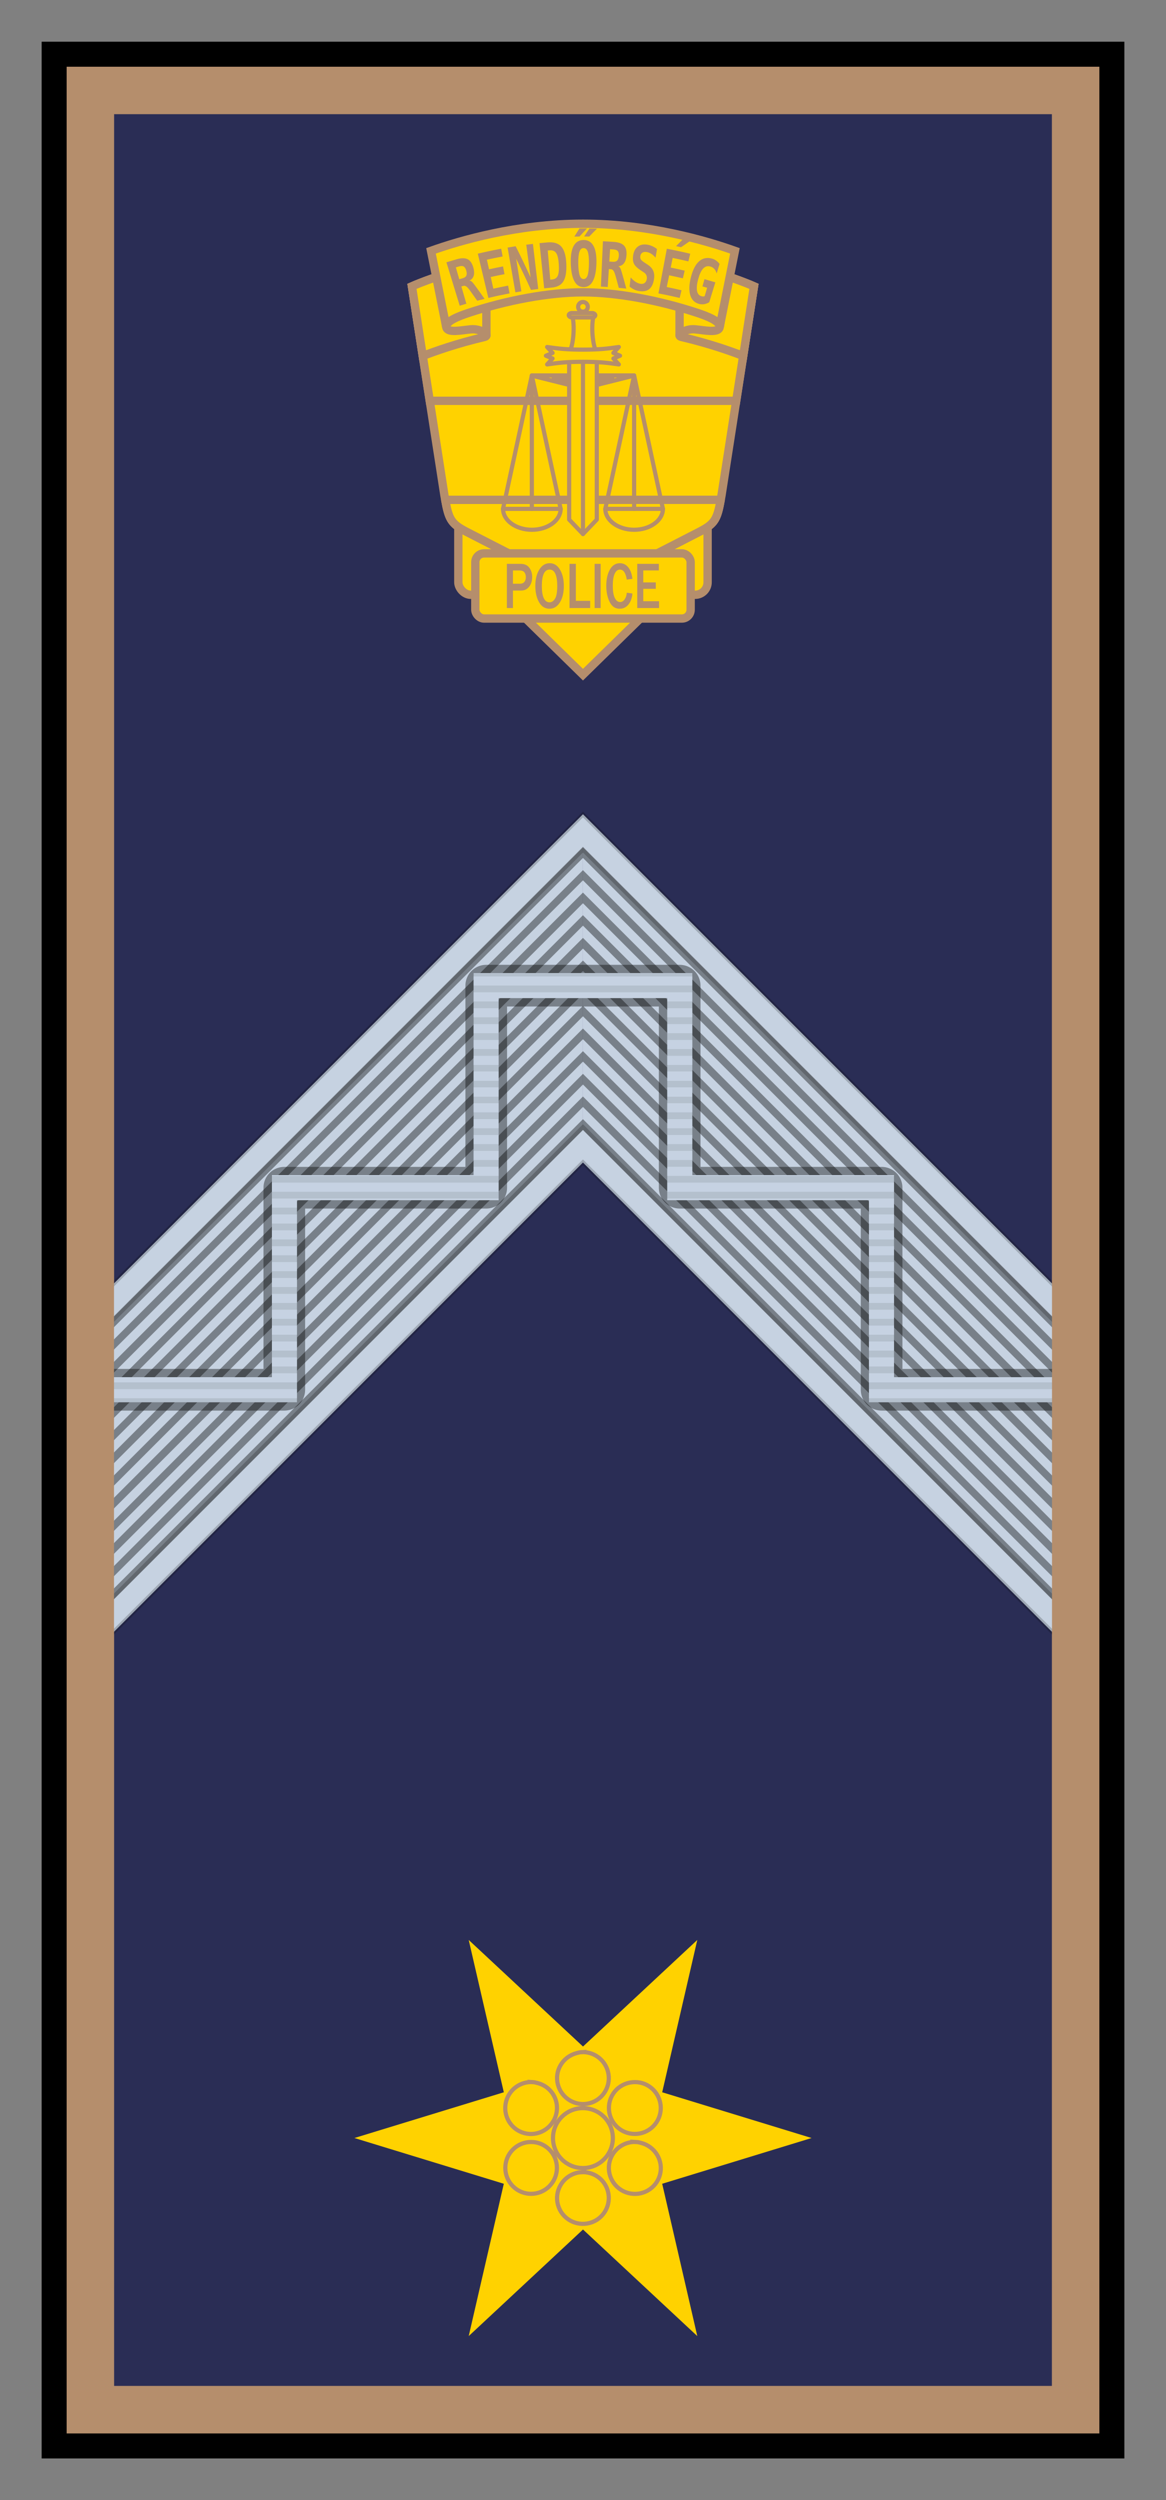 <?xml version="1.0" encoding="UTF-8" standalone="no"?>
<!-- Created with Inkscape (http://www.inkscape.org/) -->

<svg
   xmlns:dc="http://purl.org/dc/elements/1.1/"
   xmlns:cc="http://creativecommons.org/ns#"
   xmlns:rdf="http://www.w3.org/1999/02/22-rdf-syntax-ns#"
   xmlns:svg="http://www.w3.org/2000/svg"
   xmlns="http://www.w3.org/2000/svg"
   version="1.1"
   width="140"
   height="300"
   id="svg2">
  <rect width="100%" height="100%" fill="#808080" stroke="none"/>
  <defs
     id="defs9" />
  <rect
     width="127"
     height="287"
     x="6.501"
     y="6.506"
     id="rect3226"
     style="fill:#b58e6c" />
  <path
     d="m -176.688,15.344 0,272.625 112.625,0 0,-272.625 -112.625,0 z"
     transform="translate(190.375,-1.656)"
     id="path3262"
     style="fill:#2a2d55" />
  <g
     id="g4329">
    <path
       d="m 51.6,48.095 1.764,11.357 c 0.034,0.194 0.062,0.353 0.093,0.526 l 33.079,0 c 0.031,-0.173 0.06,-0.332 0.093,-0.526 l 1.764,-11.357 -36.796,0 z"
       id="path338"
       style="fill:#ffffff;stroke:#b58e6c;stroke-width:0.187" />
    <rect
       width="29.931"
       height="11.105"
       ry="1.496"
       x="55.031"
       y="60.267"
       id="rect352-2"
       style="fill:#ffd200;stroke:#b58e6c" />
    <path
       d="m 69.997,30.212 c -11.324,0 -20.536,4.148 -20.536,4.148 l 3.903,25.093 c 0.493,2.846 0.686,3.35 2.699,4.382 l 13.934,7.144 13.933,-7.146 c 2.013,-1.032 2.206,-1.536 2.699,-4.382 l 3.903,-25.091 c 1.3e-13,0 -9.212,-4.148 -20.536,-4.148 z"
       id="path340"
       style="fill:#ffd200;stroke:#b58e6c" />
    <path
       d="m 69.997,30.212 c -11.324,0 -20.536,4.148 -20.536,4.148 l 2.138,13.735 36.796,0 2.138,-13.735 c 9.9e-14,0 -9.212,-4.148 -20.536,-4.148 z"
       id="path348"
       style="fill:#ffd200;stroke:#b58e6c" />
    <path
       d="m 58.4,30.843 -5.164,1.069 -1.221,7.864 0.724,0.795 c 1.887,-0.122 3.771,-0.26 5.661,-0.315 l 0,-9.412 z m 23.194,0 0,9.412 c 1.891,0.055 3.775,0.193 5.662,0.315 l 0.724,-0.795 -1.222,-7.864 -5.164,-1.069 z"
       id="path342"
       style="fill:#ffd200;stroke:#b58e6c;stroke-linejoin:round" />
    <path
       d="m 56.069,32.128 c -4.059,1.087 -6.608,2.232 -6.608,2.232 l 1.297,8.354 c 1.485,-0.569 4,-1.477 7.449,-2.29 0.641,-0.151 -0.411,-1.023 -1.671,-0.906 -1.151,0.107 -2.801,0.483 -2.95,-0.251 -0.127,-0.627 -0.403,-2.598 0.362,-3.546 l 2.793,-2.968 -0.672,-0.625 z m 27.857,0 -0.672,0.625 2.793,2.968 c 0.765,0.948 0.488,2.92 0.362,3.546 -0.151,0.734 -1.799,0.358 -2.951,0.251 -1.259,-0.117 -2.312,0.755 -1.67,0.906 3.448,0.813 5.964,1.721 7.447,2.29 l 1.295,-8.354 c 7e-14,0 -2.549,-1.144 -6.608,-2.232 z"
       id="path344"
       style="fill:#ffd200;stroke:#b58e6c" />
    <path
       d="m 69.997,26.847 c -7.943,0 -14.831,2.035 -18.245,3.254 l 1.823,9.102 c -0.023,-0.666 1.487,-1.259 2.658,-1.647 4.567,-1.514 9.629,-2.477 13.764,-2.477 4.136,0 9.197,0.964 13.764,2.477 1.171,0.388 2.681,0.982 2.658,1.648 l 1.823,-9.102 C 84.828,28.882 77.941,26.847 69.998,26.847 z"
       id="path346"
       style="fill:#ffd200;stroke:#b58e6c" />
    <path
       d="m 69.997,65.16 -8.134,3.505 -1.291,3.058 9.425,9.235 9.305,-9.118 0.613,-3.176 z"
       id="path356"
       style="fill:#ffd200;stroke:#b58e6c" />
    <path
       d="m 53.458,59.979 c 0.43,2.367 0.73,2.894 2.606,3.856 l 13.934,7.144 13.933,-7.146 c 1.876,-0.961 2.175,-1.489 2.606,-3.856 z"
       id="path350"
       style="fill:#ffd200;stroke:#b58e6c;stroke-linecap:round;stroke-linejoin:round" />
    <rect
       width="25.855"
       height="7.819"
       ry="1.053"
       x="57.07"
       y="66.404"
       id="rect354"
       style="fill:#ffd200;stroke:#b58e6c" />
    <path
       d="m 66.002,67.583 c -0.519,0 -0.938,0.257 -1.255,0.778 -0.317,0.518 -0.471,1.161 -0.471,1.933 0,0.777 0.145,1.434 0.442,1.962 0.299,0.528 0.72,0.79 1.255,0.79 0.521,0 0.934,-0.252 1.249,-0.754 0.317,-0.505 0.477,-1.167 0.477,-1.986 0,-0.779 -0.155,-1.426 -0.46,-1.944 -0.303,-0.52 -0.714,-0.778 -1.237,-0.778 z m 8.431,0 c -0.51,0 -0.911,0.253 -1.202,0.76 -0.291,0.505 -0.436,1.16 -0.436,1.968 0,0.502 0.065,0.962 0.189,1.379 0.124,0.417 0.296,0.746 0.524,0.99 0.23,0.243 0.534,0.365 0.901,0.365 0.437,0 0.787,-0.171 1.055,-0.513 0.27,-0.344 0.428,-0.783 0.471,-1.314 l -0.678,-0.094 c -0.02,0.306 -0.104,0.569 -0.253,0.79 -0.15,0.22 -0.33,0.33 -0.542,0.33 -0.266,0 -0.481,-0.162 -0.643,-0.488 -0.161,-0.329 -0.242,-0.819 -0.242,-1.461 0,-0.632 0.074,-1.112 0.224,-1.444 0.151,-0.334 0.365,-0.501 0.636,-0.501 0.423,0 0.695,0.402 0.819,1.202 l 0.677,-0.094 c -0.069,-0.603 -0.241,-1.067 -0.507,-1.39 -0.266,-0.324 -0.596,-0.483 -0.996,-0.483 z m -13.575,0.077 0,5.303 0.731,0 0,-2.098 1.008,0 c 0.378,0 0.685,-0.153 0.931,-0.454 0.246,-0.3 0.371,-0.694 0.371,-1.178 0,-0.425 -0.114,-0.791 -0.342,-1.102 -0.226,-0.313 -0.579,-0.471 -1.049,-0.471 l -1.65,0 z m 7.524,0 0,5.303 2.48,0 0,-0.866 -1.72,0 0,-4.437 -0.76,0 z m 3.011,0 0,5.303 0.725,0 0,-5.303 -0.725,0 z m 5.12,0 0,5.303 2.622,0 0,-0.819 -1.897,0 0,-1.485 1.502,0 0,-0.772 -1.502,0 0,-1.438 1.868,0 0,-0.79 -2.592,0 z m -10.524,0.688 c 0.315,0 0.546,0.172 0.695,0.518 0.15,0.344 0.224,0.823 0.224,1.432 0,0.748 -0.09,1.265 -0.271,1.55 -0.181,0.285 -0.398,0.43 -0.66,0.43 -0.295,0 -0.524,-0.166 -0.683,-0.495 -0.157,-0.331 -0.236,-0.816 -0.236,-1.455 0,-1.318 0.309,-1.98 0.931,-1.98 z m -4.401,0.106 0.79,0 c 0.285,0 0.487,0.08 0.595,0.236 0.11,0.155 0.165,0.336 0.165,0.554 0,0.241 -0.059,0.438 -0.177,0.583 -0.118,0.145 -0.294,0.218 -0.518,0.218 l -0.854,0 0,-1.591 z"
       id="path37"
       style="fill:#b58e6c" />
    <path
       d="m 69.573,27.417 c -0.207,0.324 -0.411,0.648 -0.613,0.974 0.206,-0.005 0.411,-0.008 0.617,-0.011 0.176,-0.193 0.354,-0.385 0.535,-0.577 0.123,-0.13 0.246,-0.26 0.371,-0.389 -0.124,-0.001 -0.247,-0.002 -0.371,-0.002 -0.18,1.9889129149e-4 -0.36,0.001 -0.54,0.003 z m 1.202,0.002 c -0.217,0.318 -0.43,0.638 -0.64,0.959 0.206,2.5873402153e-4 0.412,0.002 0.617,0.004 0.303,-0.317 0.612,-0.632 0.926,-0.944 -0.301,-0.009 -0.603,-0.016 -0.904,-0.02 z m 11.211,1.303 c -0.274,0.269 -0.546,0.541 -0.814,0.814 0.202,0.042 0.403,0.084 0.605,0.128 0.357,-0.252 0.718,-0.5 1.083,-0.745 -0.291,-0.068 -0.582,-0.133 -0.874,-0.196 z m -11.919,0.077 c -0.537,8.6935988726e-4 -0.941,0.245 -1.201,0.729 -0.258,0.484 -0.363,1.193 -0.332,2.125 0.031,0.929 0.179,1.632 0.438,2.102 0.261,0.471 0.624,0.699 1.101,0.699 0.014,4.43032283e-6 0.028,-1.8861583849e-4 0.042,-5.7957325818e-4 0.458,-0.014 0.807,-0.243 1.057,-0.701 0.26,-0.471 0.41,-1.174 0.439,-2.103 0.029,-0.932 -0.08,-1.641 -0.341,-2.124 -0.251,-0.469 -0.639,-0.712 -1.155,-0.726 -0.016,-3.9795226937e-4 -0.031,-5.8415479044e-4 -0.047,-5.5845673088e-4 z m 7.62,0.554 c -0.464,-0.067 -0.848,0.023 -1.147,0.271 -0.299,0.247 -0.474,0.622 -0.531,1.113 -0.045,0.382 -0.003,0.692 0.124,0.938 0.127,0.243 0.395,0.499 0.797,0.763 0.13,0.085 0.259,0.17 0.388,0.256 0.136,0.091 0.235,0.205 0.292,0.339 0.058,0.132 0.074,0.278 0.049,0.439 -0.033,0.214 -0.118,0.373 -0.249,0.476 -0.13,0.101 -0.294,0.139 -0.498,0.109 -0.202,-0.029 -0.4,-0.109 -0.596,-0.235 -0.194,-0.126 -0.392,-0.303 -0.592,-0.532 l -0.129,1.102 c 0.178,0.148 0.368,0.269 0.564,0.358 0.198,0.092 0.397,0.153 0.601,0.182 0.496,0.071 0.886,-8.2335602422e-4 1.176,-0.227 0.292,-0.228 0.488,-0.61 0.582,-1.152 0.069,-0.398 0.045,-0.743 -0.075,-1.032 -0.12,-0.289 -0.344,-0.546 -0.672,-0.758 -0.115,-0.077 -0.23,-0.153 -0.346,-0.229 -0.242,-0.156 -0.401,-0.283 -0.471,-0.391 -0.068,-0.11 -0.093,-0.243 -0.073,-0.393 0.026,-0.193 0.104,-0.334 0.233,-0.423 0.129,-0.088 0.299,-0.118 0.514,-0.087 0.193,0.028 0.385,0.101 0.568,0.216 0.183,0.115 0.353,0.27 0.515,0.462 l 0.174,-1.037 C 78.698,29.737 78.507,29.622 78.306,29.534 78.105,29.444 77.897,29.383 77.687,29.353 z m 7.81,1.68 c -0.595,-0.17 -1.122,-0.062 -1.56,0.325 -0.435,0.387 -0.758,1.03 -0.983,1.92 -0.221,0.876 -0.241,1.589 -0.075,2.141 0.166,0.549 0.505,0.895 1.027,1.043 0.211,0.06 0.42,0.074 0.629,0.042 0.212,-0.034 0.417,-0.111 0.623,-0.234 l 0.732,-2.391 C 85.457,33.747 85.023,33.619 84.587,33.496 l -0.246,0.872 c 0.188,0.053 0.376,0.107 0.564,0.162 l -0.292,0.998 c -0.05,0.029 -0.109,0.049 -0.177,0.052 -0.068,7.3796606695e-4 -0.142,-0.017 -0.226,-0.041 -0.28,-0.08 -0.453,-0.29 -0.518,-0.636 -0.065,-0.346 -0.02,-0.812 0.137,-1.398 0.162,-0.604 0.363,-1.031 0.605,-1.284 0.242,-0.254 0.53,-0.333 0.857,-0.24 0.187,0.054 0.345,0.148 0.472,0.29 0.132,0.14 0.226,0.321 0.288,0.544 l 0.346,-1.141 C 86.283,31.519 86.147,31.383 85.992,31.274 85.839,31.163 85.675,31.084 85.497,31.033 z m -31.895,0.439 1.596,5.212 c 0.266,-0.081 0.532,-0.16 0.798,-0.237 l -0.599,-2.071 c 0.087,-0.025 0.173,-0.05 0.26,-0.075 0.2,-0.057 0.43,0.095 0.686,0.451 0.042,0.059 0.079,0.102 0.104,0.135 0.288,0.398 0.571,0.798 0.852,1.199 0.294,-0.078 0.589,-0.153 0.884,-0.226 -0.402,-0.575 -0.813,-1.146 -1.232,-1.712 -0.146,-0.198 -0.26,-0.322 -0.342,-0.381 -0.081,-0.062 -0.17,-0.095 -0.259,-0.094 0.255,-0.114 0.426,-0.295 0.514,-0.547 0.088,-0.252 0.087,-0.558 -0.005,-0.922 -0.138,-0.543 -0.357,-0.902 -0.669,-1.077 -0.31,-0.176 -0.758,-0.187 -1.327,-0.026 -0.42,0.119 -0.839,0.243 -1.257,0.371 z m 3.769,-1.027 1.266,5.305 c 0.846,-0.202 1.696,-0.384 2.548,-0.544 L 61.009,34.275 c -0.593,0.112 -1.184,0.233 -1.774,0.365 L 58.924,33.241 c 0.549,-0.122 1.099,-0.236 1.651,-0.342 l -0.178,-0.93 c -0.561,0.107 -1.121,0.223 -1.679,0.347 l -0.257,-1.153 c 0.628,-0.14 1.258,-0.269 1.89,-0.388 l -0.175,-0.931 c -0.941,0.176 -1.877,0.376 -2.806,0.598 z m 3.576,-0.737 0.934,5.372 c 0.239,-0.042 0.479,-0.082 0.719,-0.12 l -0.624,-3.912 c 0.622,1.238 1.214,2.486 1.777,3.741 0.29,-0.04 0.581,-0.077 0.872,-0.111 l -0.638,-5.412 c -0.267,0.031 -0.534,0.065 -0.8,0.1 l 0.521,3.926 c -0.568,-1.256 -1.167,-2.504 -1.794,-3.743 -0.323,0.05 -0.645,0.103 -0.966,0.159 z m 3.832,-0.53 0.559,5.42 c 0.291,-0.03 0.582,-0.058 0.873,-0.082 0.676,-0.058 1.146,-0.295 1.424,-0.737 0.278,-0.444 0.404,-1.151 0.362,-2.117 -0.041,-0.962 -0.234,-1.648 -0.586,-2.053 -0.351,-0.408 -0.908,-0.587 -1.661,-0.523 -0.324,0.028 -0.648,0.058 -0.971,0.091 z m 7.614,-0.227 -0.243,5.443 c 0.273,0.012 0.547,0.027 0.82,0.044 l 0.134,-2.15 c 0.09,0.006 0.179,0.011 0.269,0.018 0.207,0.014 0.371,0.235 0.489,0.657 0.019,0.07 0.039,0.122 0.051,0.162 0.134,0.472 0.262,0.944 0.386,1.416 0.3,0.027 0.6,0.057 0.899,0.09 -0.178,-0.678 -0.367,-1.354 -0.565,-2.03 -0.069,-0.236 -0.133,-0.392 -0.19,-0.475 -0.055,-0.086 -0.126,-0.147 -0.21,-0.177 0.278,-0.02 0.5,-0.132 0.669,-0.338 0.168,-0.206 0.273,-0.494 0.311,-0.867 0.057,-0.557 -0.026,-0.969 -0.26,-1.24 -0.232,-0.271 -0.65,-0.436 -1.244,-0.477 -0.438,-0.031 -0.877,-0.056 -1.317,-0.076 z m 7.674,0.898 -1.008,5.359 c 0.852,0.161 1.702,0.343 2.548,0.545 l 0.22,-0.921 c -0.588,-0.14 -1.178,-0.271 -1.769,-0.392 l 0.287,-1.403 c 0.55,0.113 1.099,0.233 1.647,0.362 l 0.217,-0.922 C 81.651,32.344 81.093,32.222 80.533,32.107 l 0.236,-1.157 c 0.63,0.129 1.258,0.268 1.884,0.417 l 0.22,-0.921 c -0.928,-0.222 -1.865,-0.422 -2.805,-0.598 z m -9.995,-0.079 c 0.016,-2.075830051e-5 0.031,6.2844293563e-4 0.046,0.002 1.117523e-8,9.8113e-10 2.234961e-8,1.96233e-9 3.352632e-8,2.94328e-9 0.208,0.018 0.362,0.163 0.457,0.438 0.102,0.293 0.145,0.766 0.137,1.421 -0.008,0.652 -0.062,1.13 -0.164,1.424 -0.095,0.271 -0.238,0.411 -0.431,0.429 l -3.099788e-8,2.8922e-9 c -0.014,0.001 -0.028,0.002 -0.043,0.002 -0.213,1.086633872e-5 -0.368,-0.139 -0.47,-0.43 -0.102,-0.293 -0.161,-0.771 -0.171,-1.423 -0.009,-0.655 0.038,-1.128 0.139,-1.421 0.102,-0.296 0.268,-0.441 0.498,-0.441 z m -15.341,2.311 c 0.134,-0.039 0.268,-0.077 0.401,-0.115 0.238,-0.067 0.423,-0.061 0.555,0.021 0.131,0.083 0.235,0.255 0.304,0.511 0.069,0.256 0.064,0.455 -0.006,0.595 -0.069,0.138 -0.218,0.236 -0.448,0.301 -0.131,0.037 -0.261,0.074 -0.392,0.112 z m 18.521,-2.177 c 0.139,0.009 0.279,0.018 0.418,0.028 0.247,0.017 0.42,0.086 0.516,0.209 0.096,0.122 0.134,0.319 0.112,0.583 -0.022,0.264 -0.095,0.449 -0.209,0.557 -0.112,0.106 -0.285,0.147 -0.523,0.13 -0.135,-0.01 -0.271,-0.019 -0.406,-0.027 z m -7.484,0.154 c 0.081,-0.007 0.162,-0.014 0.242,-0.02 0.351,-0.029 0.612,0.086 0.778,0.341 0.166,0.255 0.266,0.698 0.306,1.332 0.04,0.639 -0.002,1.101 -0.125,1.377 -0.123,0.274 -0.347,0.421 -0.675,0.448 -0.075,0.006 -0.151,0.012 -0.226,0.019 z"
       id="path1187"
       style="fill:#b58e6c" />
    <path
       d="m 63.858,45.063 5.892,1.473 0,-1.473 -5.892,0 z m 6.387,0 0,1.473 5.892,-1.473 -5.892,0 z m -3.983,0.295 3.193,0 0,0.795 -3.193,-0.795 z m 4.278,0 3.193,0 -3.193,0.795 0,-0.795 z"
       id="path1325"
       style="fill:#ffffff;stroke:#b58e6c;stroke-width:0.5;stroke-linecap:round;stroke-linejoin:round" />
    <path
       d="m 60.399,61.061 c 0,1.386 1.548,2.51 3.459,2.51 1.91,-2e-14 3.459,-1.124 3.459,-2.51 l -6.917,0 z m 12.279,0 c 0,1.386 1.548,2.51 3.459,2.51 1.91,0 3.459,-1.124 3.459,-2.51 l -6.917,0 z"
       id="path1334"
       style="fill:#ffd200;stroke:#b58e6c;stroke-width:0.5;stroke-linecap:round;stroke-linejoin:round" />
    <path
       d="m 63.857,45.063 3.459,15.998"
       id="path1339"
       style="fill:#ffffff;stroke:#b58e6c;stroke-width:0.5;stroke-linecap:round;stroke-linejoin:round" />
    <path
       d="m 63.857,61.061 0,-15.998"
       id="path1341"
       style="fill:#ffffff;stroke:#b58e6c;stroke-width:0.5;stroke-linecap:round;stroke-linejoin:round" />
    <path
       d="M 63.857,45.063 60.398,61.061"
       id="path1343"
       style="fill:#ffffff;stroke:#b58e6c;stroke-width:0.5;stroke-linecap:round;stroke-linejoin:round" />
    <path
       d="m 76.138,45.063 -3.459,15.998"
       id="path1367"
       style="fill:#ffffff;stroke:#b58e6c;stroke-width:0.5;stroke-linecap:round;stroke-linejoin:round" />
    <path
       d="m 76.138,61.061 0,-15.998"
       id="path1369"
       style="fill:#ffffff;stroke:#b58e6c;stroke-width:0.5;stroke-linecap:round;stroke-linejoin:round" />
    <path
       d="m 76.138,45.063 3.459,15.998"
       id="path1371"
       style="fill:#ffffff;stroke:#b58e6c;stroke-width:0.5;stroke-linecap:round;stroke-linejoin:round" />
    <path
       d="m 70.574,36.819 a 0.578,0.578 0 0 1 -1.157,0 0.578,0.578 0 1 1 1.157,0 z"
       id="path1254"
       style="fill:#ffd200;stroke:#b58e6c;stroke-width:0.5;stroke-linecap:round;stroke-linejoin:round" />
    <path
       d="m 68.717,37.877 c 0.388,1.557 0.004,4.071 -0.409,4.393 l 1.689,0.053 1.687,-0.053 c -0.413,-0.322 -0.798,-2.836 -0.409,-4.393 l -1.279,0.035 -1.279,-0.035 z"
       id="path1258"
       style="fill:#ffd200;stroke:#b58e6c;stroke-width:0.5;stroke-linecap:round;stroke-linejoin:round" />
    <rect
       width="3.189"
       height="0.529"
       rx="0.374"
       ry="0.374"
       x="68.289"
       y="37.563"
       id="rect1256"
       style="fill:#ffd200;stroke:#b58e6c;stroke-width:0.5;stroke-linecap:round;stroke-linejoin:round" />
    <path
       d="m 63.858,45.063 5.892,1.473 0,-1.473 -5.892,0 z m 6.387,0 0,1.473 5.892,-1.473 -5.892,0 z m -3.983,0.295 3.193,0 0,0.795 -3.193,-0.795 z m 4.278,0 3.193,0 -3.193,0.795 0,-0.795 z"
       id="path1493"
       style="fill:#ffd200;stroke:#b58e6c;stroke-width:0.5" />
    <path
       d="m 68.338,42.685 0,19.665 1.659,1.735 1.659,-1.735 0,-19.665 -1.659,0 -1.659,0 z"
       id="path1277"
       style="fill:#ffd200;stroke:#b58e6c;stroke-width:0.5;stroke-linecap:round;stroke-linejoin:round" />
    <path
       d="m 69.997,42.685 0,21.399"
       id="path1282"
       style="fill:#ffffff;stroke:#b58e6c;stroke-width:0.5;stroke-linecap:round;stroke-linejoin:round" />
    <path
       d="m 65.691,41.639 0.654,0.713 -0.8,0.333 0.8,0.333 -0.654,0.713 c 1.383,-0.199 2.304,-0.315 4.306,-0.315 2.002,0 2.923,0.117 4.306,0.315 l -0.654,-0.713 0.799,-0.333 -0.799,-0.333 0.654,-0.713 c -1.383,0.199 -2.304,0.315 -4.306,0.315 -2.002,0 -2.923,-0.117 -4.306,-0.315 z"
       id="path1265"
       style="fill:#ffd200;stroke:#b58e6c;stroke-width:0.5;stroke-linecap:round;stroke-linejoin:round" />
  </g>
  <g
     transform="translate(-0.009,0)"
     id="g4418">
    <path
       d="m 97.455,256.555 -17.938,5.489 4.215,18.279 -13.723,-12.79 -13.723,12.79 4.215,-18.279 -17.938,-5.489 17.938,-5.489 -4.215,-18.279 13.723,12.79 13.723,-12.79 -4.215,18.279 z"
       id="path60"
       style="fill:#ffd200" />
    <path
       d="m 69.812,246.25 c -0.206,0.012 -0.386,0.069 -0.594,0.125 -1.659,0.444 -2.663,2.122 -2.219,3.781 0.444,1.659 2.154,2.663 3.812,2.219 1.659,-0.444 2.632,-2.154 2.188,-3.812 -0.389,-1.451 -1.744,-2.399 -3.188,-2.312 z m -5.844,3.594 c -1.444,-0.087 -2.799,0.861 -3.188,2.312 -0.444,1.659 0.529,3.368 2.188,3.812 1.659,0.444 3.368,-0.56 3.812,-2.219 0.444,-1.659 -0.529,-3.337 -2.188,-3.781 -0.207,-0.056 -0.419,-0.113 -0.625,-0.125 z m 12.281,0 c -0.796,0 -1.612,0.299 -2.219,0.906 -1.214,1.214 -1.214,3.192 0,4.406 1.214,1.214 3.192,1.214 4.406,0 1.214,-1.214 1.214,-3.192 0,-4.406 -0.607,-0.607 -1.392,-0.906 -2.188,-0.906 z m -6.25,3.125 c -1.986,0 -3.594,1.608 -3.594,3.594 0,1.986 1.608,3.594 3.594,3.594 1.986,0 3.594,-1.608 3.594,-3.594 0,-1.986 -1.608,-3.594 -3.594,-3.594 z m -6.219,4.062 c -0.796,0 -1.58,0.299 -2.188,0.906 -1.214,1.214 -1.214,3.192 0,4.406 1.214,1.214 3.161,1.214 4.375,0 1.214,-1.214 1.214,-3.192 0,-4.406 -0.607,-0.607 -1.392,-0.906 -2.188,-0.906 z m 12.625,0 c -1.444,-0.087 -2.799,0.861 -3.188,2.312 -0.444,1.659 0.56,3.368 2.219,3.812 1.659,0.444 3.368,-0.529 3.812,-2.188 0.444,-1.659 -0.56,-3.368 -2.219,-3.812 -0.207,-0.056 -0.419,-0.113 -0.625,-0.125 z m -6.594,3.625 c -0.206,0.012 -0.386,0.038 -0.594,0.094 -1.659,0.444 -2.663,2.154 -2.219,3.812 0.444,1.659 2.154,2.632 3.812,2.188 1.659,-0.444 2.632,-2.154 2.188,-3.812 -0.389,-1.451 -1.744,-2.368 -3.188,-2.281 z"
       id="path4362"
       style="fill:#ffd200;stroke:#b58e6c;stroke-width:0.5" />
  </g>
  <path
     d="m 69.995,97.712 -61.844,61.844 0,41.781 61.844,-61.844 0,-41.781 z"
     id="path958"
     style="fill:#c6d2e1" />
  <path
     d="m 69.995,97.712 61.844,61.844 0,41.781 -61.844,-61.844 0,-41.781 z"
     id="path1264"
     style="fill:#c6d2e1" />
  <path
     d="m 69.995,135.261 -61.844,61.844 0,4.219 61.844,-61.844 61.844,61.844 0,-4.219 -61.844,-61.844 z"
     id="path1258-7"
     style="fill:#c6d2e1;stroke:#000000;stroke-width:0.5;stroke-opacity:0.196" />
  <path
     d="m 69.995,97.729 -61.844,61.813 0,4.25 61.844,-61.844 61.844,61.844 0,-4.25 -61.844,-61.813 z"
     id="rect1242"
     style="fill:#c6d2e1;stroke:#000000;stroke-width:0.5;stroke-opacity:0.196" />
  <path
     d="m 130.1,191.014 0,-24.246 -24.246,-6e-13 0,-24.246 -24.246,-2e-13 1.1e-13,-24.246 -11.613,-2.2529425e-6 -11.613,-2.2529422e-6 0,24.246 -24.246,2e-13 0,24.246 -24.246,6e-13 0,24.246"
     id="path1266"
     style="fill:none;stroke:#000000;stroke-width:5;stroke-linecap:round;stroke-linejoin:round;stroke-opacity:0.392" />
  <path
     d="m 69.995,101.667 -61.844,61.844 0,1.281 61.844,-61.844 61.844,61.844 0,-1.281 -61.844,-61.844 z m 0,2.75 -61.844,61.844 0,1.219 61.844,-61.844 61.844,61.844 0,-1.219 -61.844,-61.844 z m 0,2.688 -61.844,61.844 0,1.281 61.844,-61.844 61.844,61.844 0,-1.281 -61.844,-61.844 z m 0,2.719 -61.844,61.875 0,1.219 61.844,-61.844 61.844,61.844 0,-1.219 -61.844,-61.875 z m 0,2.719 -61.844,61.844 0,1.281 61.844,-61.844 61.844,61.844 0,-1.281 -61.844,-61.844 z m 0,2.719 -61.844,61.875 0,1.219 61.844,-61.844 61.844,61.844 0,-1.219 -61.844,-61.875 z m 0,2.719 -61.844,61.844 0.031,1.25 61.812,-61.812 61.812,61.812 0.031,-1.25 -61.844,-61.844 z m 0,2.719 -61.812,61.844 0,1.219 61.812,-61.812 61.812,61.812 0,-1.219 -61.812,-61.844 z m 0,2.719 -61.812,61.812 0,1.281 61.812,-61.812 61.812,61.812 0,-1.281 -61.812,-61.812 z m 0,2.719 -61.812,61.844 0,1.219 61.812,-61.812 61.812,61.812 0,-1.219 -61.812,-61.844 z m 0,2.719 -61.812,61.812 0,1.281 61.812,-61.812 61.812,61.812 0,-1.281 -61.812,-61.812 z m 0,2.719 -61.812,61.844 0,1.219 61.812,-61.812 61.812,61.812 0,-1.219 -61.812,-61.844 z m 0,2.719 -61.812,61.812 0,1.281 61.812,-61.812 61.812,61.812 0,-1.281 -61.812,-61.812 z"
     id="rect1632"
     style="fill-opacity:0.392" />
  <path
     d="m 56.87,116.761 0,24.25 -24.219,0 0,24.25 -24.25,0 0,25.75 3,0 0,-22.75 24.25,0 0,-24.25 24.219,0 0,-24.25 20.25,0 0,24.25 24.219,0 0,24.25 24.25,0 0,22.75 3,0 0,-25.75 -24.25,0 0,-24.25 -24.219,0 0,-24.25 z"
     id="path960"
     style="fill:#c6d2e1" />
  <path
     d="m 56.87,116.761 0,0.406 26.25,0 0,-0.406 -26.25,0 z m 0,1.5 0,0.812 26.25,0 0,-0.812 -26.25,0 z m 0,1.906 0,0.812 3,0 0,-0.812 -3,0 z m 23.25,0 0,0.812 3,0 0,-0.812 -3,0 z m -23.25,1.906 0,0.812 3,0 0,-0.812 -3,0 z m 23.25,0 0,0.812 3,0 0,-0.812 -3,0 z m -23.25,1.906 0,0.812 3,0 0,-0.812 -3,0 z m 23.25,0 0,0.812 3,0 0,-0.812 -3,0 z m -23.25,1.906 0,0.812 3,0 0,-0.812 -3,0 z m 23.25,0 0,0.812 3,0 0,-0.812 -3,0 z m -23.25,1.906 0,0.781 3,0 0,-0.781 -3,0 z m 23.25,0 0,0.781 3,0 0,-0.781 -3,0 z m -23.25,1.906 0,0.781 3,0 0,-0.781 -3,0 z m 23.25,0 0,0.781 3,0 0,-0.781 -3,0 z m -23.25,1.906 0,0.781 3,0 0,-0.781 -3,0 z m 23.25,0 0,0.781 3,0 0,-0.781 -3,0 z m -23.25,1.875 0,0.812 3,0 0,-0.812 -3,0 z m 23.25,0 0,0.812 3,0 0,-0.812 -3,0 z m -23.25,1.906 0,0.812 3,0 0,-0.812 -3,0 z m 23.25,0 0,0.812 3,0 0,-0.812 -3,0 z m -23.25,1.906 0,0.812 3,0 0,-0.812 -3,0 z m 23.25,0 0,0.812 3,0 0,-0.812 -3,0 z m -23.25,1.906 0,0.812 3,0 0,-0.812 -3,0 z m 23.25,0 0,0.812 3,0 0,-0.812 -3,0 z m -47.469,1.906 0,0.812 27.219,0 0,-0.812 -27.219,0 z m 47.469,0 0,0.812 27.219,0 0,-0.812 -27.219,0 z m -47.469,1.906 0,0.812 27.219,0 0,-0.812 -27.219,0 z m 47.469,0 0,0.812 27.219,0 0,-0.812 -27.219,0 z m -47.469,1.906 0,0.812 3,0 0,-0.812 -3,0 z m 71.688,0 0,0.812 3,0 0,-0.812 -3,0 z m -71.688,1.906 0,0.812 3,0 0,-0.812 -3,0 z m 71.688,0 0,0.812 3,0 0,-0.812 -3,0 z m -71.688,1.906 0,0.812 3,0 0,-0.812 -3,0 z m 71.688,0 0,0.812 3,0 0,-0.812 -3,0 z m -71.688,1.906 0,0.812 3,0 0,-0.812 -3,0 z m 71.688,0 0,0.812 3,0 0,-0.812 -3,0 z m -71.688,1.906 0,0.812 3,0 0,-0.812 -3,0 z m 71.688,0 0,0.812 3,0 0,-0.812 -3,0 z m -71.688,1.906 0,0.812 3,0 0,-0.812 -3,0 z m 71.688,0 0,0.812 3,0 0,-0.812 -3,0 z m -71.688,1.906 0,0.812 3,0 0,-0.812 -3,0 z m 71.688,0 0,0.812 3,0 0,-0.812 -3,0 z m -71.688,1.906 0,0.812 3,0 0,-0.812 -3,0 z m 71.688,0 0,0.812 3,0 0,-0.812 -3,0 z m -71.688,1.906 0,0.812 3,0 0,-0.812 -3,0 z m 71.688,0 0,0.812 3,0 0,-0.812 -3,0 z m -71.688,1.906 0,0.812 3,0 0,-0.812 -3,0 z m 71.688,0 0,0.812 3,0 0,-0.812 -3,0 z m -71.688,1.906 0,0.812 3,0 0,-0.812 -3,0 z m 71.688,0 0,0.812 3,0 0,-0.812 -3,0 z m -95.938,1.906 0,0.812 27.25,0 0,-0.812 -27.25,0 z m 95.938,0 0,0.812 27.25,0 0,-0.812 -27.25,0 z m -95.938,1.906 0,0.781 3,0 0,-0.312 24.25,0 0,-0.469 -27.25,0 z m 95.938,0 0,0.469 24.25,0 0,0.312 3,0 0,-0.781 -27.25,0 z m -95.938,1.906 0,0.781 3,0 0,-0.781 -3,0 z m 120.188,0 0,0.781 3,0 0,-0.781 -3,0 z m -120.188,1.906 0,0.781 3,0 0,-0.781 -3,0 z m 120.188,0 0,0.781 3,0 0,-0.781 -3,0 z m -120.188,1.875 0,0.812 3,0 0,-0.812 -3,0 z m 120.188,0 0,0.812 3,0 0,-0.812 -3,0 z m -120.188,1.906 0,0.812 3,0 0,-0.812 -3,0 z m 120.188,0 0,0.812 3,0 0,-0.812 -3,0 z m -120.188,1.906 0,0.812 3,0 0,-0.812 -3,0 z m 120.188,0 0,0.812 3,0 0,-0.812 -3,0 z m -120.188,1.906 0,0.812 3,0 0,-0.812 -3,0 z m 120.188,0 0,0.812 3,0 0,-0.812 -3,0 z m -120.188,1.906 0,0.812 3,0 0,-0.812 -3,0 z m 120.188,0 0,0.812 3,0 0,-0.812 -3,0 z m -120.188,1.906 0,0.812 3,0 0,-0.812 -3,0 z m 120.188,0 0,0.812 3,0 0,-0.812 -3,0 z m -120.188,1.906 0,0.812 3,0 0,-0.812 -3,0 z m 120.188,0 0,0.812 3,0 0,-0.812 -3,0 z m -120.188,1.906 0,0.812 3,0 0,-0.812 -3,0 z m 120.188,0 0,0.812 3,0 0,-0.812 -3,0 z m -120.188,1.906 0,0.812 3,0 0,-0.812 -3,0 z m 120.188,0 0,0.812 3,0 0,-0.812 -3,0 z m -120.188,1.906 0,0.375 3,0 0,-0.375 -3,0 z m 120.188,0 0,0.375 3,0 0,-0.375 -3,0 z"
     id="rect3256"
     style="fill-opacity:0.415" />
  <path
     d="m 56.87,116.761 0,24.25 -24.219,0 0,24.25 -24.25,0 0,25.75 3,0 0,-22.75 24.25,0 0,-24.25 24.219,0 0,-24.25 20.25,0 0,24.25 24.219,0 0,24.25 24.25,0 0,22.75 3,0 0,-25.75 -24.25,0 0,-24.25 -24.219,0 0,-24.25 z"
     id="path3343"
     style="fill:#c6d2e1;fill-opacity:0.784" />
  <path
     d="m 6.5,6.5 0,287 127,0 0,-287 -127,0 z m 7.188,7.188 112.625,0 0,272.625 -112.625,0 0,-272.625 z"
     id="rect4615"
     style="fill:#b58e6c" />
  <rect
     width="127"
     height="287"
     x="6.501"
     y="6.506"
     id="rect4618"
     style="fill:none;stroke:#000000;stroke-width:3" />
</svg>
